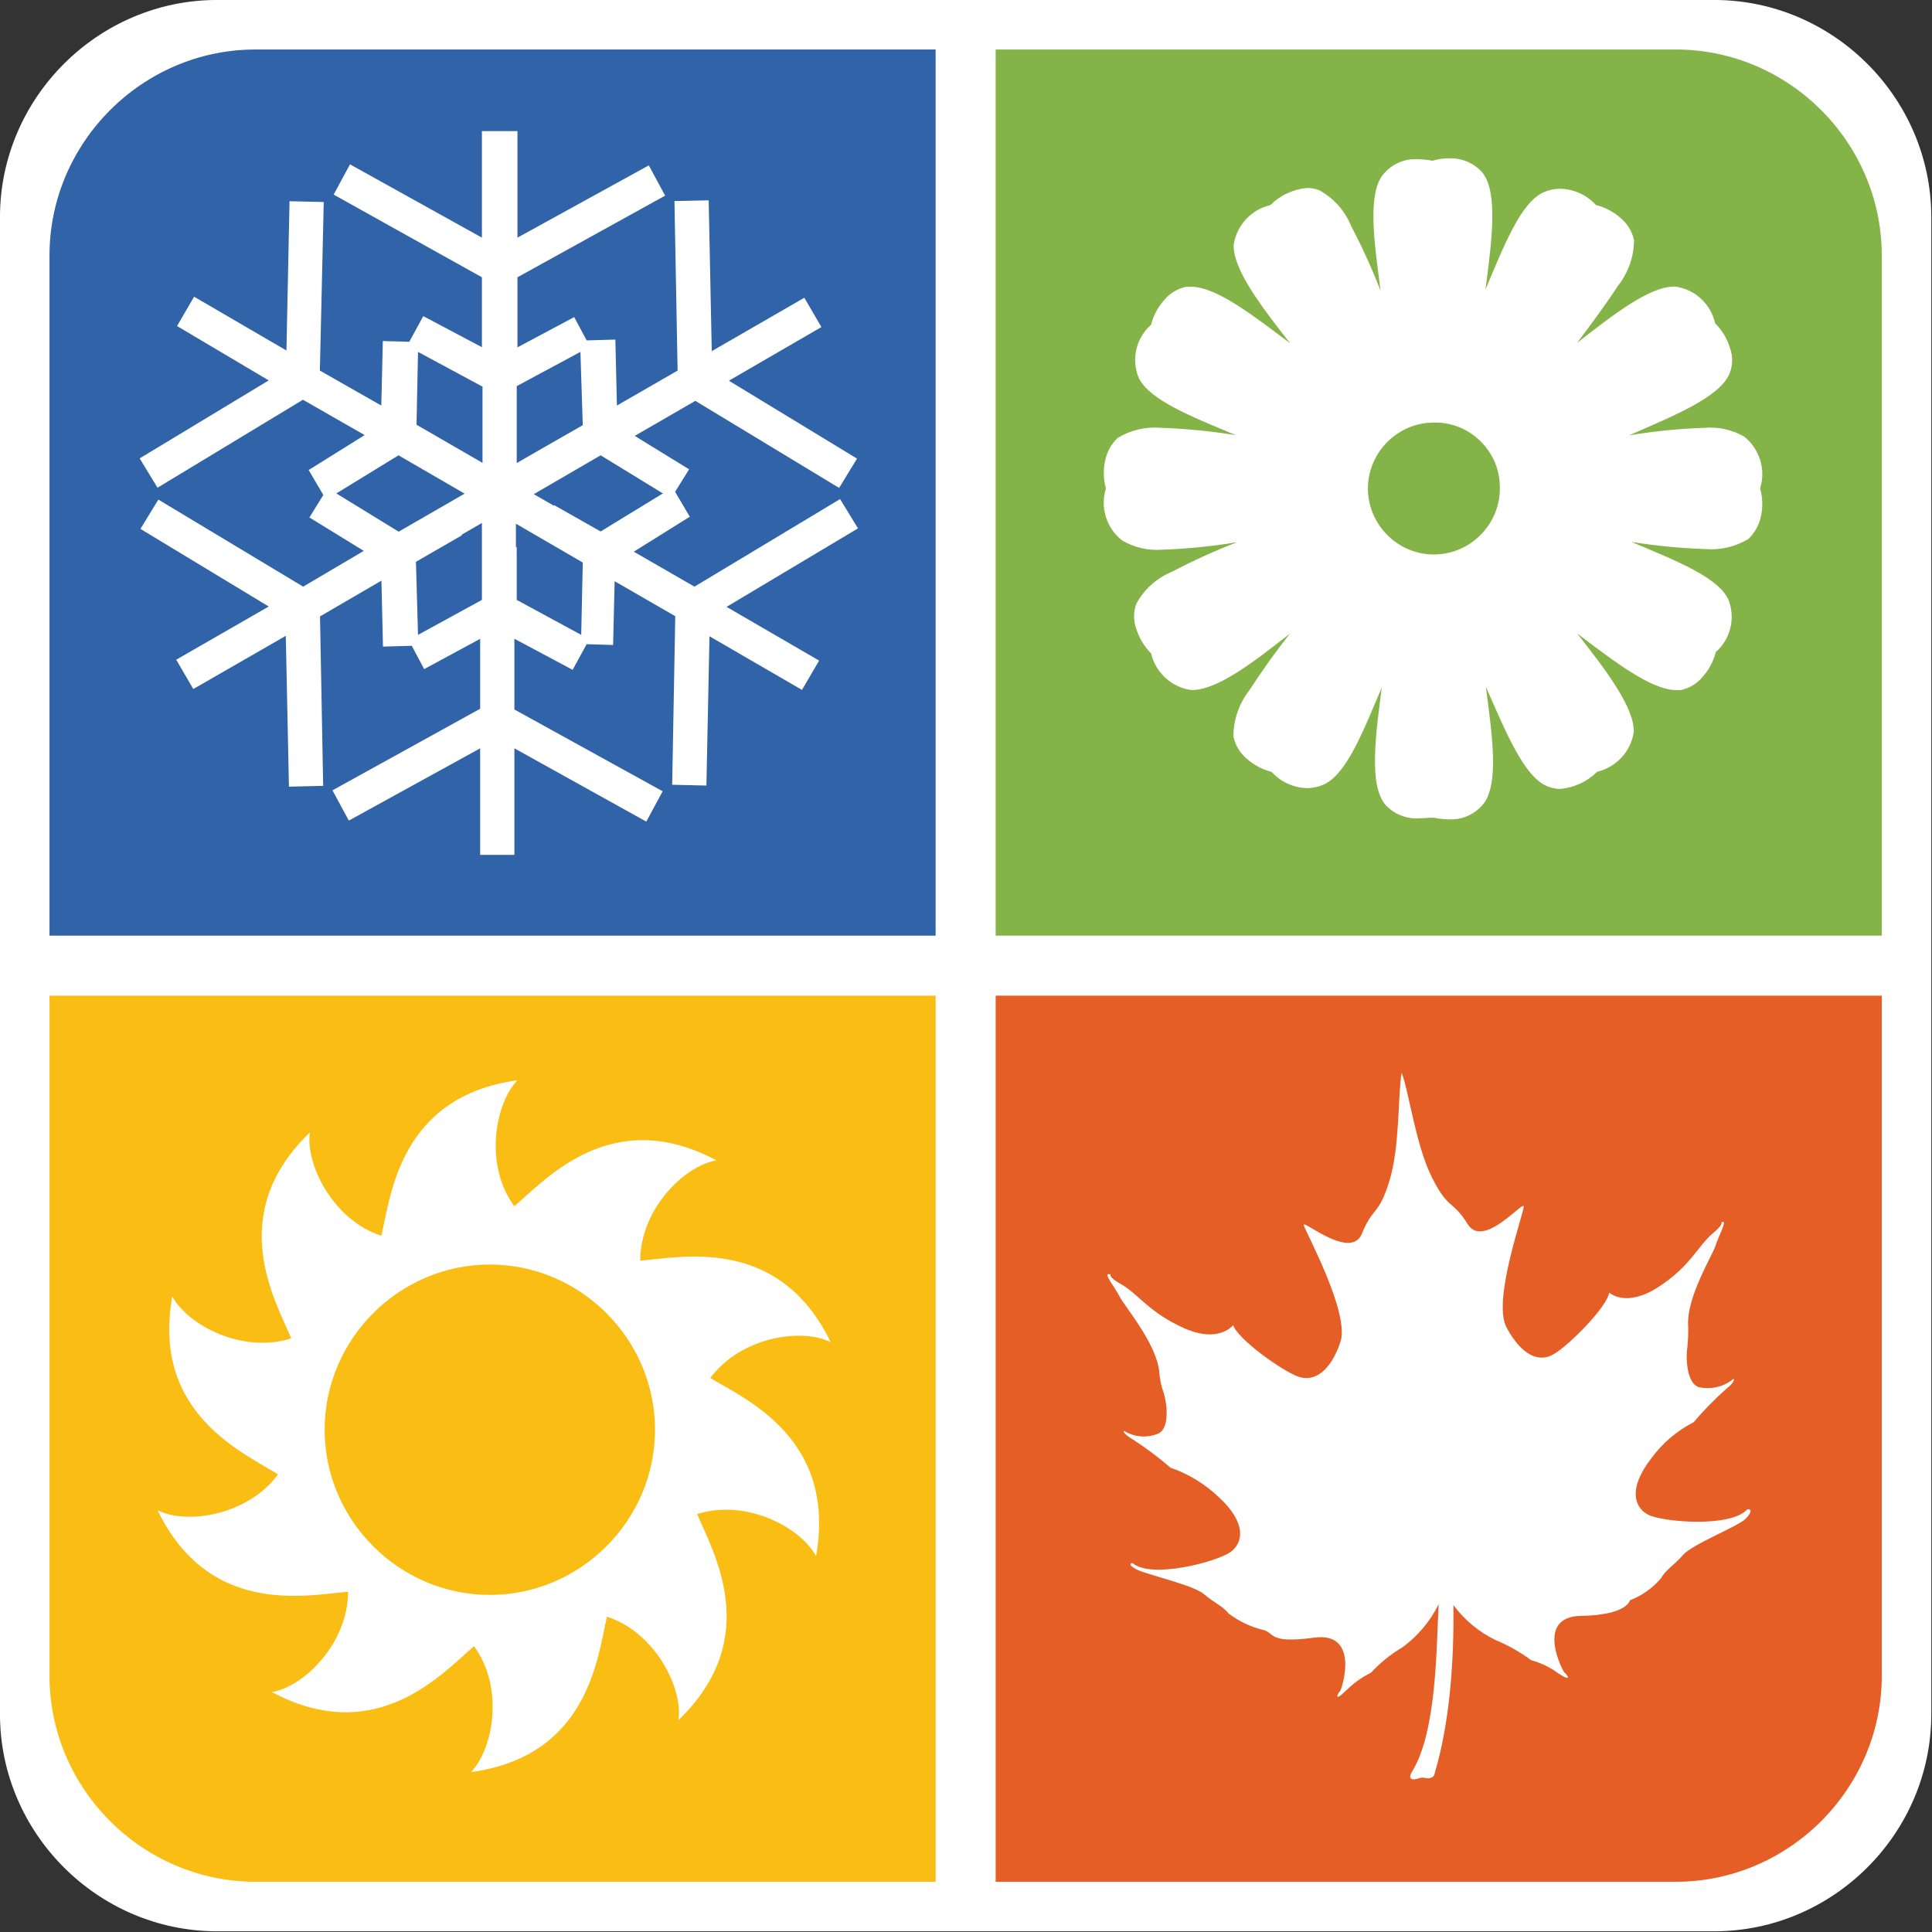 <?xml version="1.0" encoding="UTF-8" standalone="no"?>
<!DOCTYPE svg PUBLIC "-//W3C//DTD SVG 1.1//EN" "http://www.w3.org/Graphics/SVG/1.1/DTD/svg11.dtd">
<svg width="100%" height="100%" viewBox="0 0 250 250" version="1.1" xmlns="http://www.w3.org/2000/svg" xmlns:xlink="http://www.w3.org/1999/xlink" xml:space="preserve" xmlns:serif="http://www.serif.com/" style="fill-rule:evenodd;clip-rule:evenodd;stroke-linejoin:round;stroke-miterlimit:2;">
    <rect x="0" y="0" width="250" height="250" fill="#333333" stroke="none"/>
    <g transform="matrix(1.068,0,0,1.068,-8.547,-8.547)">
        <g id="Layer_2" transform="matrix(0.936,0,0,0.936,8,8)">
            <path d="M0,222L-0,28C0.06,12.662 12.662,0.06 28,0L222,0C237.338,0.06 249.94,12.662 250,28L250,222C249.94,237.338 237.338,249.94 222,250L28,250C12.662,249.94 0.06,237.338 0,222Z" style="fill:white;"/>
        </g>
        <g id="Layer_21" serif:id="Layer_2" transform="matrix(0.888,0,0,0.888,14,14)">
            <g id="Layer_1-2">
                <g id="Group_94">
                    <g id="Group_91">
                        <path id="Path_673" d="M0,129.08L0,222C0.06,237.338 12.662,249.94 28,250L120.92,250L120.92,129.08L0,129.08Z" style="fill:rgb(250,189,20);fill-rule:nonzero;"/>
                        <path id="Path_634" d="M90.16,181.27C94.29,175.65 102.67,174.38 106.6,176.39C99.49,161.75 86.13,164.83 80.6,165.25C80.6,158.25 86.6,152.31 91,151.57C76.68,143.93 67.66,154.22 63.42,157.83C59.28,152.21 60.77,143.83 63.85,140.64C47.72,142.87 46.56,156.45 45.28,161.86C38.71,159.74 34.89,152.1 35.53,147.75C23.86,158.99 30.86,170.75 32.98,175.86C26.3,177.98 18.87,174.05 16.75,170.13C13.89,186.13 26.51,191.45 31.18,194.42C27.04,200.04 18.66,201.31 14.74,199.3C21.84,213.93 35.21,210.86 40.74,210.43C40.74,217.43 34.74,223.38 30.35,224.12C44.67,231.75 53.68,221.47 57.92,217.86C62.06,223.48 60.58,231.86 57.5,235.04C73.62,232.82 74.79,219.24 76.06,213.83C82.64,215.95 86.46,223.59 85.82,227.94C97.49,216.69 90.49,204.94 88.37,199.83C95.05,197.71 102.47,201.63 104.59,205.56C107.45,189.54 94.93,184.13 90.16,181.27ZM82.62,188.37C82.593,200.716 72.426,210.86 60.08,210.86C47.715,210.86 37.54,200.685 37.54,188.32C37.54,175.955 47.715,165.78 60.08,165.78C72.426,165.78 82.593,175.924 82.62,188.27L82.62,188.37Z" style="fill:white;fill-rule:nonzero;"/>
                    </g>
                    <g id="Group_90">
                        <path id="Path_674" d="M129.08,129.08L250,129.08L250,222C249.94,237.338 237.338,249.94 222,250L129.08,250L129.08,129.08Z" style="fill:rgb(228,94,37);fill-rule:nonzero;"/>
                        <path id="Path_678" d="M231.65,199.19C229.32,201.74 220.09,200.89 218.18,199.94C216.27,198.99 215.32,196.44 218.5,192.3C220.02,190.195 222.018,188.481 224.33,187.3C225.706,185.676 227.197,184.152 228.79,182.74C229.95,181.89 230.06,181.04 229.53,181.57C228.249,182.512 226.623,182.858 225.07,182.52C223.27,181.99 223.27,178.17 223.48,177.01C223.572,176.093 223.608,175.171 223.59,174.25C223.27,170.33 226.88,164.6 227.3,163.25C227.72,161.9 228.89,159.86 228.3,159.96C227.71,160.06 228.93,159.86 226.92,161.55C224.91,163.24 223.92,166.01 219.49,168.87C215.06,171.73 212.81,169.61 212.81,169.61C212.49,171.61 207.4,176.72 205.28,177.99C203.16,179.26 200.83,178.1 198.81,174.39C196.79,170.68 201.25,158.58 201.14,157.84C201.03,157.1 195.63,163.67 193.51,160.28C191.39,156.89 190.86,158.37 188.63,153.91C186.4,149.45 185.55,142.46 184.49,139.6C183.96,142.6 184.28,149.67 182.8,154.44C181.32,159.21 180.57,157.84 179.08,161.55C177.59,165.26 171.02,159.64 171.13,160.38C171.24,161.12 177.49,172.38 176.13,176.38C174.77,180.38 172.53,181.89 170.3,181.05C168.07,180.21 162.13,175.96 161.5,174.05C161.5,174.05 159.59,176.59 154.82,174.47C150.05,172.35 148.56,169.8 146.22,168.47C143.88,167.14 145.27,167.19 144.53,167.09C143.79,166.99 145.38,168.89 146.01,170.16C146.64,171.43 151.1,176.63 151.42,180.45C151.486,181.352 151.664,182.242 151.95,183.1C152.38,184.16 153.01,187.98 151.32,188.83C149.881,189.449 148.234,189.371 146.86,188.62C146.22,188.19 146.54,188.94 147.86,189.68C149.643,190.834 151.344,192.111 152.95,193.5C155.4,194.351 157.64,195.714 159.52,197.5C163.34,201 162.92,203.75 161.11,205.03C159.3,206.31 150.4,208.74 147.75,206.51C147.75,206.51 146.9,206.62 148.28,207.36C149.66,208.1 156.02,209.48 157.51,210.75C159,212.02 160.05,212.35 160.9,213.41C162.287,214.463 163.877,215.219 165.57,215.63C167.263,216.041 166.2,217.54 172.57,216.69C178.94,215.84 176.28,223.91 176.07,224.01C175.86,224.11 175.07,225.71 176.91,223.91C177.904,222.918 179.052,222.094 180.31,221.47C181.583,220.099 183.048,218.92 184.66,217.97C186.726,216.438 188.399,214.436 189.54,212.13C189.22,217.86 189.32,229.42 185.93,234.94C185.61,235.47 185.51,235.89 185.93,236C186.35,236.11 186.99,235.79 187.31,235.79C187.63,235.79 187.95,235.89 188.16,235.89C188.69,235.79 188.9,235.68 189.01,235.15C191.01,228.47 191.66,220.09 191.55,212.24C193.048,214.268 195.014,215.904 197.28,217.01C199.015,217.724 200.654,218.651 202.16,219.77C203.5,220.129 204.759,220.74 205.87,221.57C207.99,222.95 206.93,221.57 206.72,221.47C206.51,221.37 202.58,213.83 208.95,213.72C215.32,213.61 215.63,211.6 215.63,211.6C217.27,210.968 218.728,209.936 219.87,208.6C220.61,207.33 221.57,206.91 222.87,205.42C224.17,203.93 230.19,201.6 231.35,200.54C232.73,199.16 231.78,199.16 231.78,199.16" style="fill:white;fill-rule:nonzero;"/>
                    </g>
                    <g id="Group_92">
                        <path id="Path_675" d="M129.08,120.92L129.08,0L222,0C237.338,0.06 249.94,12.662 250,28L250,120.92L129.08,120.92Z" style="fill:rgb(132,179,71);fill-rule:nonzero;"/>
                        <path id="Subtraction_11" d="M186.89,104.9C185.122,105.023 183.395,104.316 182.22,102.99C180,100.23 180.95,93.45 181.8,86.87L181.8,87C179.25,93 177.03,98.77 173.95,100.25C173.219,100.589 172.425,100.77 171.62,100.78C169.758,100.743 167.991,99.939 166.74,98.56C165.477,98.24 164.311,97.619 163.34,96.75C162.423,95.979 161.789,94.922 161.54,93.75C161.532,91.489 162.278,89.289 163.66,87.5C165.47,84.74 167.27,82.19 169.28,79.65L169.18,79.75C164.18,83.68 159.31,87.39 155.92,87.39L155.71,87.39C153.061,86.984 150.913,84.999 150.3,82.39C149.38,81.469 148.694,80.341 148.3,79.1C147.878,77.972 147.878,76.728 148.3,75.6C149.373,73.628 151.099,72.09 153.18,71.25C156.033,69.747 158.972,68.412 161.98,67.25L161.88,67.25C158.545,67.798 155.178,68.132 151.8,68.25C149.906,68.389 148.013,67.953 146.37,67C144.22,65.332 143.327,62.487 144.14,59.89C143.792,58.644 143.758,57.332 144.04,56.07C144.28,54.897 144.874,53.826 145.74,53C147.52,51.922 149.597,51.439 151.67,51.62C155.084,51.737 158.488,52.071 161.86,52.62C155.81,50.08 150.08,47.85 148.6,44.77C147.573,42.256 148.258,39.35 150.3,37.56C150.616,36.301 151.234,35.137 152.1,34.17C152.87,33.251 153.927,32.617 155.1,32.37L155.74,32.37C159.24,32.37 164.33,36.37 169.31,40.11L169.21,40C165.21,34.91 161.46,29.93 161.57,26.64C161.976,23.991 163.961,21.843 166.57,21.23C167.938,19.869 169.746,19.039 171.67,18.89C172.215,18.902 172.753,19.01 173.26,19.21C175.227,20.286 176.761,22.011 177.6,24.09C179.103,26.943 180.438,29.882 181.6,32.89L181.6,32.79C180.75,26.32 179.9,20.27 181.7,17.41C182.82,15.776 184.723,14.848 186.7,14.97C187.372,14.981 188.041,15.051 188.7,15.18C189.386,14.964 190.101,14.856 190.82,14.86C192.587,14.742 194.312,15.448 195.49,16.77C197.72,19.53 196.76,26.32 195.91,32.89L195.91,32.79C198.46,26.74 200.69,21.01 203.76,19.53C204.494,19.19 205.291,19.009 206.1,19C207.969,19.031 209.744,19.836 211,21.22C212.262,21.536 213.429,22.154 214.4,23.02C215.316,23.793 215.949,24.848 216.2,26.02C216.183,28.284 215.408,30.478 214,32.25C212.2,35 210.29,37.55 208.38,40.1L208.48,39.99C213.48,36.07 218.35,32.35 221.64,32.35L221.85,32.35C224.515,32.721 226.681,34.722 227.26,37.35C228.183,38.269 228.869,39.398 229.26,40.64C229.69,41.767 229.69,43.013 229.26,44.14C227.99,47.42 221.63,49.97 215.58,52.62L215.69,52.62C219.022,52.072 222.385,51.738 225.76,51.62C227.639,51.457 229.523,51.861 231.17,52.78C233.325,54.444 234.219,57.293 233.4,59.89C233.751,61.135 233.789,62.447 233.51,63.71C233.262,64.88 232.67,65.949 231.81,66.78C230.027,67.858 227.946,68.341 225.87,68.16C222.459,68.042 219.059,67.708 215.69,67.16L215.79,67.16C221.79,69.7 227.57,71.93 229.05,75.01C230.077,77.524 229.392,80.43 227.35,82.22C227.034,83.479 226.416,84.643 225.55,85.61C224.78,86.529 223.723,87.163 222.55,87.41L222,87.41C218.5,87.41 213.4,83.41 208.42,79.67L208.52,79.78C212.52,84.87 216.27,89.86 216.16,93.14C215.754,95.789 213.769,97.937 211.16,98.55C209.795,99.909 207.99,100.739 206.07,100.89C205.522,100.879 204.98,100.771 204.47,100.57C201.21,99.38 198.66,93 196,87L196,87.11C196.85,93.58 197.7,99.63 195.89,102.6C194.767,104.231 192.867,105.158 190.89,105.04C190.218,105.021 189.55,104.947 188.89,104.82C188.27,104.79 187.53,104.9 186.89,104.9ZM188.89,50.9C183.953,50.9 179.89,54.963 179.89,59.9C179.89,64.837 183.953,68.9 188.89,68.9C193.827,68.9 197.89,64.837 197.89,59.9C197.99,55.076 194.114,51.019 189.29,50.9L188.89,50.9Z" style="fill:white;fill-rule:nonzero;"/>
                    </g>
                    <g id="Group_93">
                        <path id="Path_676" d="M120.92,0L28,0C12.662,0.06 0.06,12.662 -0,28L0,120.92L120.92,120.92L120.92,0Z" style="fill:rgb(48,99,167);fill-rule:nonzero;"/>
                        <path id="Path_677" d="M110.31,65.34L107.87,61.34L88,73.29L79.72,68.52L87.36,63.75L85.36,60.35L87.27,57.28L79.85,52.72L88.12,47.94L107.74,59.82L110.18,55.82L92.7,45.19L105.32,37.87L102.99,33.87L90.36,41.16L89.94,20.58L85.27,20.68L85.7,43.81L77.42,48.58L77.21,39.58L73.29,39.69L71.59,36.51L63.85,40.64L63.85,31.08L84,19.94L81.77,15.81L63.85,25.67L63.85,11.14L59,11.14L59,25.67L41,15.67L38.77,19.8L59,31.08L59,40.62L51,36.38L49.09,39.88L45.48,39.78L45.27,48.58L36.89,43.81L37.42,20.81L32.75,20.7L32.33,41.07L19.73,33.73L17.4,37.73L29.91,45.15L12.3,55.79L14.74,59.79L34.58,47.79L43,52.61L35.36,57.38L37.36,60.78L35.46,63.85L42.88,68.41L34.61,73.29L14.85,61.41L12.41,65.41L29.91,76L17.29,83.26L19.62,87.26L32.24,80L32.67,100.58L37.34,100.47L36.91,77.35L45.29,72.47L45.5,81.47L49.43,81.36L51.12,84.54L58.76,80.41L58.76,89.95L38.61,101.08L40.84,105.21L58.76,95.35L58.76,109.89L63.43,109.89L63.43,95.35L81.43,105.35L83.66,101.21L63.43,90.05L63.43,80.4L71.38,84.64L73.29,81.14L76.9,81.25L77.11,72.55L85.38,77.32L84.96,100.32L89.63,100.43L90.05,80.06L102.67,87.38L105.01,83.38L92.38,76.05L110.31,65.34ZM83.69,60.57L75.2,65.76L68.84,62.16L68.84,62.26L66.08,60.67L75.2,55.37L83.69,60.57ZM72.44,41.26L72.76,51.26L66.5,54.84L63.75,56.43L63.75,45.93L72.44,41.26ZM50.28,41.26L59.08,46L59.08,56.4L50.08,51.2L50.28,41.26ZM39.14,60.57L47.62,55.37L53.88,59L56.64,60.6L47.64,65.79L39.14,60.57ZM50.28,79.87L50,69.9L56.26,66.29L56.26,66.19L59,64.6L59,75.1L50.28,79.87ZM72.55,79.87L63.75,75.1L63.75,67.88L63.64,67.88L63.64,64.7L72.76,70L72.55,79.87Z" style="fill:white;fill-rule:nonzero;"/>
                    </g>
                </g>
                <path d="M250,120.92L129.08,120.92L129.08,0L120.92,0L120.92,120.92L0,120.92L0,129.08L120.92,129.08L120.92,250L129.08,250L129.08,129.08L250,129.08L250,120.92Z" style="fill:white;fill-rule:nonzero;"/>
            </g>
        </g>
    </g>
</svg>
